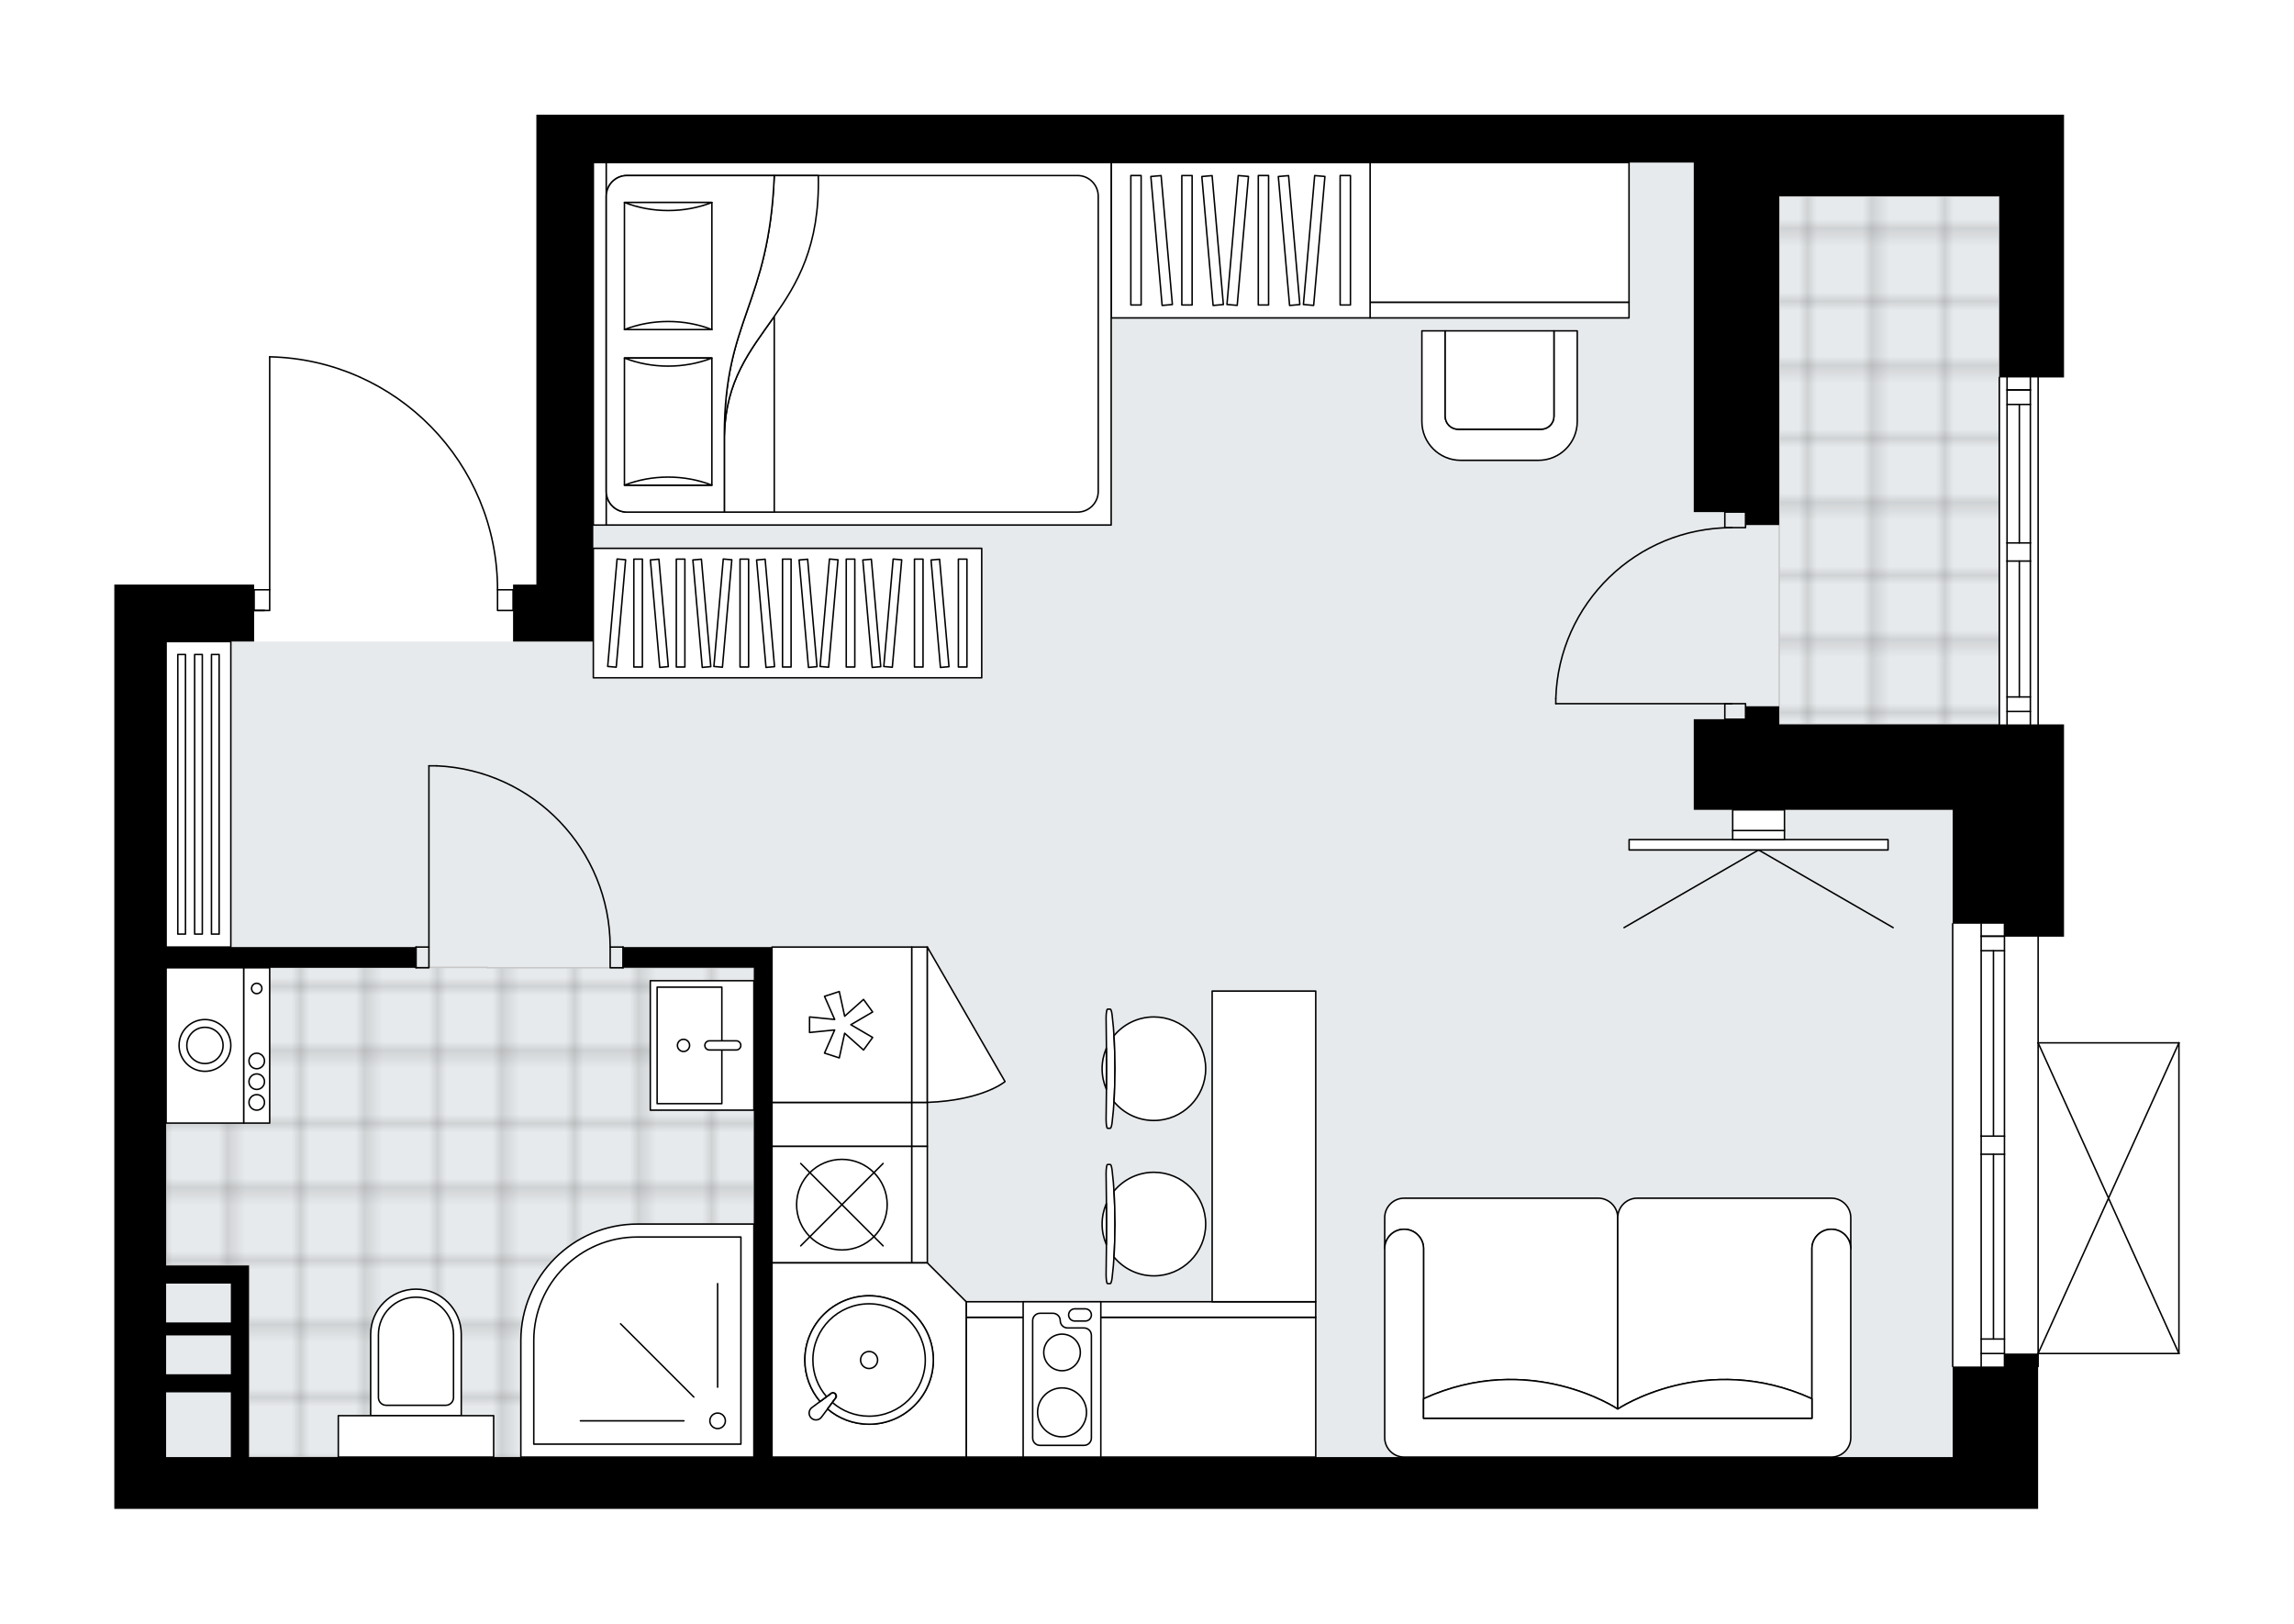 <svg xmlns="http://www.w3.org/2000/svg" xmlns:xlink="http://www.w3.org/1999/xlink" height="1415.61px" id="Layer_1" style="enable-background:new 0 0 2000 1415.61;" version="1.1" viewBox="0 0 2000 1415.61" width="2000px" x="0px" y="0px" xml:space="preserve">
<style type="text/css">
	.st0{fill:none;}
	.st1{opacity:0.25;fill:none;stroke:#070606;stroke-width:0.4;stroke-miterlimit:10;}
	.st2{fill:#FFFFFF;}
	.st3{fill:#E7EAEC;}
	.st4{fill:url(#SVGID_1_);stroke:#C8C8C8;stroke-width:1.3;stroke-miterlimit:10;}
	
		.st5{fill:url(#SVGID_00000119097899715826910810000001290858129232899733_);stroke:#C8C8C8;stroke-width:1.3;stroke-miterlimit:10;}
	.st6{fill:none;stroke:#000000;stroke-width:1.3;stroke-linecap:round;stroke-linejoin:round;stroke-miterlimit:10;}
	.st7{fill:#FFFFFF;stroke:#000000;stroke-width:1.3;stroke-linecap:round;stroke-linejoin:round;stroke-miterlimit:10;}
	.st8{fill:none;stroke:#000000;stroke-width:1.3;stroke-linecap:round;stroke-linejoin:round;}
	.st9{fill:none;stroke:#000000;stroke-width:1.3;stroke-linecap:round;stroke-linejoin:round;stroke-dasharray:9.873,9.873;}
	.st10{fill:none;stroke:#000000;stroke-width:1.3;stroke-linecap:round;stroke-linejoin:round;stroke-dasharray:10.057,10.057;}
	.st11{fill:none;stroke:#000000;stroke-width:1.3;stroke-linecap:round;stroke-linejoin:round;stroke-dasharray:10.255,10.255;}
	.st12{fill:none;stroke:#000000;stroke-width:1.3;stroke-linecap:round;stroke-linejoin:round;stroke-dasharray:9.717,9.717;}
	.st13{font-family:'Arial-BoldMT';}
	.st14{font-size:118.316px;}
	.st15{font-size:100.114px;}
	.st16{font-family:'ArialMT';}
	.st17{font-size:40px;}
</style>
<pattern height="14.57" id="New_Pattern_Swatch_2" patternUnits="userSpaceOnUse" style="overflow:visible;" viewBox="7.49 -22.06 14.57 14.57" width="14.57" x="0.46" y="-292.56">
	<g>
		<rect class="st0" height="14.57" width="14.57" x="7.49" y="-22.06" />
		<g>
			<rect class="st1" height="7.29" width="7.29" x="14.77" y="-7.49" />
		</g>
		<g>
			<rect class="st1" height="7.29" width="7.29" x="0.2" y="-7.49" />
		</g>
		<g>
			<rect class="st1" height="7.29" width="7.29" x="22.06" y="-14.77" />
		</g>
		<g>
			<rect class="st1" height="7.29" width="7.29" x="7.49" y="-14.77" />
			<rect class="st1" height="7.29" width="7.29" x="14.77" y="-22.06" />
		</g>
		<g>
			<rect class="st1" height="7.29" width="7.29" x="0.2" y="-22.06" />
		</g>
		<g>
			<rect class="st1" height="7.29" width="7.29" x="22.06" y="-29.35" />
		</g>
		<g>
			<rect class="st1" height="7.29" width="7.29" x="7.49" y="-29.35" />
		</g>
	</g>
</pattern>
<path class="st2" d="M1900.33,909.28v270.89c0,0.04-0.01,0.07-0.02,0.1c-0.01,0.05-0.01,0.1-0.03,0.14  c-0.02,0.04-0.04,0.07-0.07,0.11c-0.02,0.03-0.04,0.07-0.07,0.1c-0.04,0.04-0.09,0.07-0.14,0.1c-0.02,0.01-0.04,0.03-0.06,0.04  c0,0,0,0-0.01,0c-0.08,0.04-0.17,0.06-0.26,0.06h-122.11v10.64c0,0.36-0.29,0.65-0.65,0.65v123.51h-29.35h-45.15H99.67v-45.15  V559.38v-49.66h49.66h72.24v3.87h12.89V311.12c0,0,0,0,0-0.01c0,0,0-0.01,0-0.01c0-0.05,0.02-0.1,0.03-0.15  c0.01-0.03,0.01-0.07,0.02-0.1c0.02-0.05,0.06-0.09,0.09-0.13c0.02-0.02,0.03-0.05,0.05-0.07c0.04-0.04,0.09-0.07,0.14-0.09  c0.02-0.01,0.04-0.03,0.07-0.04c0.08-0.03,0.16-0.05,0.25-0.05c0,0,0.01,0,0.02,0c53.57,1.19,103.71,22.95,141.18,61.26  c37.32,38.16,57.93,88.51,58.1,141.86h12.9c0,0,0,0,0,0v-3.87h20.32V100h49.66h223.48h735.91h322.81v71.11v158.02h-21.92v302.49v0  h21.92v185.11h-21.92v91.9h122.11c0,0,0,0,0.01,0c0.04,0,0.08,0.02,0.12,0.03c0.04,0.01,0.09,0.01,0.13,0.03c0,0,0,0,0.01,0  c0.02,0.01,0.04,0.03,0.06,0.04c0.05,0.03,0.1,0.06,0.14,0.1c0.03,0.03,0.04,0.06,0.07,0.1c0.02,0.04,0.05,0.07,0.07,0.11  c0.02,0.04,0.02,0.09,0.03,0.14C1900.31,909.21,1900.33,909.24,1900.33,909.28z" id="background" />
<g id="floor">
	<polygon class="st3" points="1743.06,171.11 1476.68,171.11 1476.68,141.76 517.29,141.76 517.29,559.38 144.82,559.38    144.82,1270.46 1702.42,1270.46 1702.42,631.62 1743.06,631.62  " />
	<pattern id="SVGID_1_" patternTransform="matrix(7.964 0 0 7.964 50013.551 38370.848)" xlink:href="#New_Pattern_Swatch_2">
	</pattern>
	<polygon class="st4" points="424.61,843.81 424.61,843.46 144.82,843.46 144.82,1103.41 217.06,1103.41 217.06,1270.46    657.25,1270.46 657.25,843.81  " />
	
		<pattern id="SVGID_00000148635755702307291820000013092022847310052773_" patternTransform="matrix(7.964 0 0 7.964 50013.551 38370.848)" xlink:href="#New_Pattern_Swatch_2">
	</pattern>
	
		<rect height="460.51" style="fill:url(#SVGID_00000148635755702307291820000013092022847310052773_);stroke:#C8C8C8;stroke-width:1.3;stroke-miterlimit:10;" width="191.88" x="1551.18" y="171.11" />
	<g id="LINE_00000029754867657087676370000009338997430581963455_">
		<line class="st6" x1="1776.92" x2="1776.92" y1="805.44" y2="1191.45" />
	</g>
	<g id="LINE_00000132769716303450119080000002726248192880777116_">
		<line class="st6" x1="1727.26" x2="1727.26" y1="1191.45" y2="1006.4" />
	</g>
	<g id="LINE_00000149339592311855170370000011073287787235505040_">
		<line class="st6" x1="1727.26" x2="1727.26" y1="990.6" y2="805.44" />
	</g>
	<g id="LINE_00000014601856236392638450000001349395429137316265_">
		<line class="st6" x1="1747.57" x2="1727.26" y1="816.32" y2="816.32" />
	</g>
	<g id="LINE_00000114766911751528153930000010103263950258612925_">
		<line class="st6" x1="1747.57" x2="1727.26" y1="1180.16" y2="1180.16" />
	</g>
	<g id="LINE_00000062176799653985163630000012076194531607207810_">
		<line class="st6" x1="1747.57" x2="1747.57" y1="1191.45" y2="1006.4" />
	</g>
	<g id="LINE_00000157999283013000948810000012176913427197763485_">
		<line class="st6" x1="1747.57" x2="1747.57" y1="990.6" y2="805.44" />
	</g>
	<g id="LINE_00000106832211999845800130000007917663167020543415_">
		<line class="st6" x1="1737.98" x2="1737.98" y1="990.6" y2="828.96" />
	</g>
	<g id="LINE_00000174562158433179774350000002500667764045895855_">
		<line class="st6" x1="1737.98" x2="1737.98" y1="1167.52" y2="1006.4" />
	</g>
	<g id="LINE_00000162317943144587683020000007382778251312648381_">
		<line class="st6" x1="1727.26" x2="1747.57" y1="1167.52" y2="1167.52" />
	</g>
	<g id="LINE_00000016755551159187790640000017772631754985026435_">
		<line class="st6" x1="1747.57" x2="1727.26" y1="816.32" y2="816.32" />
	</g>
	<g id="LINE_00000121262165796791930350000001050896705581818809_">
		<line class="st6" x1="1727.26" x2="1747.57" y1="828.96" y2="828.96" />
	</g>
	<g id="LINE_00000162317992857764005470000012629746334109835934_">
		<line class="st6" x1="1747.57" x2="1727.26" y1="1006.4" y2="1006.4" />
	</g>
	<g id="LINE_00000030460155888574390390000016338112151360016285_">
		<line class="st6" x1="1727.26" x2="1727.26" y1="1006.4" y2="990.6" />
	</g>
	<g id="LINE_00000023982317324314200280000006701969403482699703_">
		<line class="st6" x1="1727.26" x2="1747.57" y1="990.6" y2="990.6" />
	</g>
	<g id="LINE_00000102508298850528179670000007817260475584316837_">
		<line class="st6" x1="1747.57" x2="1747.57" y1="990.6" y2="1006.4" />
	</g>
	<g id="LINE_00000072261127600677206480000003710230234613314726_">
		<line class="st6" x1="1702.42" x2="1702.42" y1="1191.45" y2="805.44" />
	</g>
	<g id="LINE_00000116957680865380207470000002541122869270942339_">
		<line class="st6" x1="1776.92" x2="1776.92" y1="329.13" y2="631.62" />
	</g>
	<g id="LINE_00000011023071182517551460000017586324409214579863_">
		<line class="st6" x1="1749.83" x2="1749.83" y1="631.62" y2="489.21" />
	</g>
	<g id="LINE_00000045594745462503785180000008661227421290505118_">
		<line class="st6" x1="1749.83" x2="1749.83" y1="473.4" y2="329.13" />
	</g>
	<g id="LINE_00000029750407196128346850000015881705148421693629_">
		<line class="st6" x1="1770.15" x2="1749.83" y1="340.01" y2="340.01" />
	</g>
	<g id="LINE_00000056414453289633385640000008432647204651694476_">
		<line class="st6" x1="1770.15" x2="1749.83" y1="620.33" y2="620.33" />
	</g>
	<g id="LINE_00000050651695495867727630000001713435851268536200_">
		<line class="st6" x1="1770.15" x2="1770.15" y1="631.62" y2="489.21" />
	</g>
	<g id="LINE_00000067958740829330049410000017602461312632890551_">
		<line class="st6" x1="1770.15" x2="1770.15" y1="473.4" y2="329.13" />
	</g>
	<g id="LINE_00000014631059142602967200000010834697745163247288_">
		<line class="st6" x1="1760.55" x2="1760.55" y1="473.4" y2="352.65" />
	</g>
	<g id="LINE_00000088108340757360091740000000826245586114111364_">
		<line class="st6" x1="1760.55" x2="1760.55" y1="607.69" y2="489.21" />
	</g>
	<g id="LINE_00000075147344959635067280000015208045440373302704_">
		<line class="st6" x1="1749.83" x2="1770.15" y1="607.69" y2="607.69" />
	</g>
	<g id="LINE_00000027584631027244803690000007793824754231160451_">
		<line class="st6" x1="1770.15" x2="1749.83" y1="340.01" y2="340.01" />
	</g>
	<g id="LINE_00000062178033372678803190000017807612807604434859_">
		<line class="st6" x1="1749.83" x2="1770.15" y1="352.65" y2="352.65" />
	</g>
	<g id="LINE_00000111874444296981842190000008445045071593260940_">
		<line class="st6" x1="1770.15" x2="1749.83" y1="489.21" y2="489.21" />
	</g>
	<g id="LINE_00000013878576544817540730000015222073681509999493_">
		<line class="st6" x1="1749.83" x2="1749.83" y1="489.21" y2="473.4" />
	</g>
	<g id="LINE_00000041269930604297853760000010368674964637545640_">
		<line class="st6" x1="1749.83" x2="1770.15" y1="473.4" y2="473.4" />
	</g>
	<g id="LINE_00000125565591548533941810000010450197294680435861_">
		<line class="st6" x1="1770.15" x2="1770.15" y1="473.4" y2="489.21" />
	</g>
	<g id="LINE_00000108273348186747004700000008924792403916248235_">
		<line class="st6" x1="1743.06" x2="1743.06" y1="631.62" y2="329.13" />
	</g>
	<g id="ARC_00000100369889857849638800000013630671267040120467_">
		<path class="st6" d="M433.77,514.23c0-110.45-88.23-200.66-198.65-203.12" />
	</g>
	<g id="LINE_00000031919052167445032430000000553263422515375777_">
		<line class="st6" x1="230.6" x2="221.57" y1="532.29" y2="532.29" />
	</g>
	<g id="LINE_00000087382049083567844420000017973239042905728954_">
		<line class="st6" x1="235.12" x2="235.12" y1="514.23" y2="311.12" />
	</g>
	<g id="LWPOLYLINE_00000141447152515408496880000007442015137755064963_">
		<rect class="st6" height="18.06" width="13.54" x="433.77" y="514.23" />
	</g>
	<g id="LWPOLYLINE_00000180344828027089678310000014752830894294065597_">
		<rect class="st6" height="18.06" width="13.54" x="221.57" y="514.23" />
	</g>
	<g id="LWPOLYLINE_00000165923780509366287610000005080205662643987850_">
		<rect class="st6" height="18.06" width="11.29" x="362.66" y="825.75" />
	</g>
	<g id="LWPOLYLINE_00000067213217334404682680000000113139995934706843_">
		<rect class="st6" height="18.06" width="11.29" x="531.97" y="825.75" />
	</g>
	<g id="LINE_00000145060088341652420450000008087465538218854308_">
		<line class="st6" x1="362.66" x2="362.66" y1="825.75" y2="843.81" />
	</g>
	<g id="LINE_00000183932988539316586840000016378095052542957448_">
		<line class="st6" x1="543.25" x2="543.25" y1="825.75" y2="843.81" />
	</g>
	<g id="LINE_00000150099349474817390310000002042049723784628896_">
		<line class="st6" x1="373.95" x2="373.95" y1="825.75" y2="667.73" />
	</g>
	<g id="ARC_00000090262350634203397500000012531568206329149872_">
		<path class="st6" d="M380.72,667.73c84.56,3.76,151.19,73.38,151.25,158.02" />
	</g>
	<g id="LINE_00000106105564978885920830000002616193858755161742_">
		<line class="st6" x1="373.95" x2="380.72" y1="667.73" y2="667.73" />
	</g>
	<g id="LWPOLYLINE_00000021120806765308837920000012945290043492648094_">
		<rect class="st6" height="13.54" width="18.06" x="1503.77" y="446.51" />
	</g>
	<g id="LWPOLYLINE_00000176002514855917956710000000447526942800006287_">
		<rect class="st6" height="13.54" width="18.06" x="1503.77" y="613.56" />
	</g>
	<g id="LWPOLYLINE_00000039108626798089131260000017927779848265867705_">
		<path class="st6" d="M1356.41,609.09c2.46-83.01,70.46-149.03,153.5-149.03" />
	</g>
	<g id="LINE_00000119099103670935113390000004407953432554626461_">
		<line class="st6" x1="1509.91" x2="1356.41" y1="613.56" y2="613.56" />
	</g>
	<g id="LINE_00000011719917130311546870000000711009332491727026_">
		<line class="st6" x1="1356.41" x2="1356.41" y1="613.56" y2="609.09" />
	</g>
	<g id="LINE_00000010276852386279073650000014848320214749973131_">
		<line class="st6" x1="1899.68" x2="1899.68" y1="909.28" y2="1180.16" />
	</g>
	<g id="LINE_00000031894247319208482230000003209896253190093493_">
		<line class="st6" x1="1899.68" x2="1776.92" y1="1180.16" y2="1180.16" />
	</g>
	<g id="LINE_00000051341506125191598620000018219997917051651724_">
		<line class="st6" x1="1776.92" x2="1899.68" y1="909.28" y2="909.28" />
	</g>
	<g id="LWPOLYLINE_00000041285527080559941610000014455041557491012521_">
		<line class="st6" x1="1776.92" x2="1899.68" y1="1180.16" y2="909.28" />
	</g>
	<g id="LWPOLYLINE_00000069360965916507415420000010022060159693464213_">
		<line class="st6" x1="1776.92" x2="1899.68" y1="909.28" y2="1180.16" />
	</g>
	<g>
		<polygon points="1476.68,100 740.77,100 517.29,100 467.63,100 467.63,509.72 447.31,509.72 447.31,559.38 467.63,559.38     517.29,559.38 517.29,141.76 740.77,141.76 1476.68,141.76 1476.68,171.11 1476.68,446.51 1521.83,446.51 1521.83,457.8     1551.18,457.8 1551.18,171.11 1743.06,171.11 1743.06,329.13 1799.49,329.13 1799.49,171.11 1799.49,100   " />
		<polygon points="1702.42,631.62 1551.18,631.62 1551.18,627.1 1551.18,615.81 1521.83,615.81 1521.83,627.1 1476.68,627.1     1476.68,631.62 1476.68,706.11 1702.42,706.11 1702.42,805.44 1747.57,805.44 1747.57,816.72 1799.49,816.72 1799.49,631.62     1747.57,631.62   " />
		<path d="M1747.57,1191.45h-45.15v79.01H673.05V825.75h-15.8h-114v18.06h114v426.65H217.06v-56.43v-15.8v-79.01v-15.8h-72.24    v-259.6h217.84v-18.06H144.82V559.38h4.51h72.24v-49.66h-72.24H99.67v49.66v711.08v45.15h1602.75h45.15h29.35v-135.44h-29.35    V1191.45z M201.26,1198.22h-56.43v-33.86h56.43V1198.22z M201.26,1119.21v33.86h-56.43v-33.86H201.26z M144.82,1270.46v-56.43    h56.43v56.43H144.82z" />
	</g>
</g>
<g id="mebel">
	<g>
		<g>
			<g>
				<g>
					<path class="st7" d="M1354.79,288.49v74.49c0,6.23-5.05,11.29-11.29,11.29h-72.24c-6.23,0-11.29-5.05-11.29-11.29v-74.49       h-20.32v79.03c0,18.69,15.15,33.84,33.84,33.84h67.77c18.69,0,33.84-15.15,33.84-33.84v-79.03H1354.79z" />
				</g>
				<path class="st7" d="M1271.26,374.27h72.24c6.23,0,11.29-5.05,11.29-11.29v-74.49h-94.81v74.49      C1259.98,369.22,1265.03,374.27,1271.26,374.27z" />
			</g>
		</g>
		<g>
			<rect class="st7" height="121.9" width="225.74" x="1194.51" y="141.76" />
			<rect class="st7" height="13.54" width="225.74" x="1194.51" y="263.66" />
		</g>
	</g>
	<g>
		
			<rect class="st7" height="225.74" transform="matrix(1.437400e-10 -1 1 1.437400e-10 872.157 1291.124)" width="135.44" x="1013.92" y="96.61" />
		<g>
			
				<rect class="st7" height="8.97" transform="matrix(1.348895e-10 -1 1 1.348895e-10 780.917 1199.884)" width="112.87" x="933.97" y="205" />
			
				<rect class="st7" height="8.97" transform="matrix(1.346319e-10 -1 1 1.346319e-10 825.362 1244.329)" width="112.87" x="978.41" y="205" />
			
				<rect class="st7" height="8.97" transform="matrix(1.346319e-10 -1 1 1.346319e-10 892.03 1310.997)" width="112.87" x="1045.08" y="205" />
			
				<rect class="st7" height="8.97" transform="matrix(0.087 -0.996 0.996 0.087 776.538 1266.409)" width="112.87" x="1022.86" y="205" />
			
				<rect class="st7" height="8.97" transform="matrix(-0.087 -0.996 0.996 -0.087 892.193 1236.511)" width="112.87" x="956.19" y="205" />
			
				<rect class="st7" height="8.97" transform="matrix(-0.087 -0.996 0.996 -0.087 940.511 1280.787)" width="112.87" x="1000.63" y="205" />
			
				<rect class="st7" height="8.97" transform="matrix(0.087 -0.996 0.996 0.087 837.395 1332.823)" width="112.87" x="1089.52" y="205" />
			
				<rect class="st7" height="8.97" transform="matrix(-0.087 -0.996 0.996 -0.087 1012.989 1347.201)" width="112.87" x="1067.3" y="205" />
			
				<rect class="st7" height="8.97" transform="matrix(1.346319e-10 -1 1 1.346319e-10 963.398 1382.365)" width="112.87" x="1116.45" y="205" />
		</g>
	</g>
	<g>
		
			<rect class="st7" height="338.61" transform="matrix(1.436163e-10 -1 1 1.436163e-10 152.049 1221.145)" width="112.87" x="630.16" y="365.24" />
		<g>
			
				<rect class="st7" height="7.47" transform="matrix(1.347643e-10 -1 1 1.347643e-10 21.79 1090.886)" width="94.06" x="509.31" y="530.81" />
			
				<rect class="st7" height="7.47" transform="matrix(1.344543e-10 -1 1 1.344543e-10 58.827 1127.924)" width="94.06" x="546.35" y="530.81" />
			
				<rect class="st7" height="7.47" transform="matrix(1.347643e-10 -1 1 1.347643e-10 114.384 1183.48)" width="94.06" x="601.9" y="530.81" />
			
				<rect class="st7" height="7.47" transform="matrix(1.345999e-10 -1 1 1.345999e-10 151.421 1220.518)" width="94.06" x="638.94" y="530.81" />
			
				<rect class="st7" height="7.47" transform="matrix(1.350733e-10 -1 1 1.350733e-10 206.978 1276.074)" width="94.06" x="694.5" y="530.81" />
			
				<rect class="st7" height="7.47" transform="matrix(0.087 -0.996 0.996 0.087 -41.569 1023.732)" width="94.06" x="490.79" y="530.81" />
			
				<rect class="st7" height="7.47" transform="matrix(0.087 -0.996 0.996 0.087 42.955 1115.973)" width="94.06" x="583.38" y="530.81" />
			
				<rect class="st7" height="7.47" transform="matrix(0.087 -0.996 0.996 0.087 127.479 1208.215)" width="94.06" x="675.98" y="530.81" />
			
				<rect class="st7" height="7.47" transform="matrix(-0.087 -0.996 0.996 -0.087 92.445 1153.806)" width="94.06" x="527.83" y="530.81" />
			
				<rect class="st7" height="7.47" transform="matrix(-0.087 -0.996 0.996 -0.087 132.71 1190.703)" width="94.06" x="564.87" y="530.81" />
			
				<rect class="st7" height="7.47" transform="matrix(-0.087 -0.996 0.996 -0.087 193.109 1246.048)" width="94.06" x="620.42" y="530.81" />
			
				<rect class="st7" height="7.47" transform="matrix(-0.087 -0.996 0.996 -0.087 233.374 1282.945)" width="94.06" x="657.46" y="530.81" />
			
				<rect class="st7" height="7.47" transform="matrix(0.087 -0.996 0.996 0.087 178.193 1263.56)" width="94.06" x="731.53" y="530.81" />
			
				<rect class="st7" height="7.47" transform="matrix(-0.087 -0.996 0.996 -0.087 293.773 1338.289)" width="94.06" x="713.02" y="530.81" />
			
				<rect class="st7" height="7.47" transform="matrix(1.345999e-10 -1 1 1.345999e-10 266.451 1335.547)" width="94.06" x="753.97" y="530.81" />
			
				<rect class="st7" height="7.47" transform="matrix(1.349188e-10 -1 1 1.349188e-10 304.736 1373.832)" width="94.06" x="792.26" y="530.81" />
			
				<rect class="st7" height="7.47" transform="matrix(-0.087 -0.996 0.996 -0.087 358.43 1397.536)" width="94.06" x="772.49" y="530.81" />
		</g>
	</g>
	<g>
		
			<rect class="st7" height="121.9" transform="matrix(1.577694e-10 -1 1 1.577694e-10 -246.381 1714.385)" width="38.38" x="714.81" y="919.43" />
		
			<rect class="st7" height="13.54" transform="matrix(1.577694e-10 -1 1 1.577694e-10 -178.659 1782.107)" width="38.38" x="782.54" y="973.61" />
	</g>
	<g>
		
			<rect class="st7" height="121.9" transform="matrix(-1 -3.973500e-11 3.973500e-11 -1 1989.465 2419.02)" width="304.75" x="842.36" y="1148.56" />
		
			<rect class="st7" height="13.54" transform="matrix(-1 -3.973500e-11 3.973500e-11 -1 1989.465 2283.576)" width="304.75" x="842.36" y="1135.02" />
	</g>
	<g>
		<path class="st7" d="M1241.1,1088.74L1241.1,1088.74c0-9.35-7.58-16.93-16.93-16.93l0,0c-9.35,0-16.93,7.58-16.93,16.93v0v-27.03    c0-9.39,7.61-16.99,16.99-16.99h169.16c9.36,0,17.01,7.66,17.01,17.01l0,166.86c0,0-76.35-51.36-169.3-9V1088.74z" />
		<path class="st7" d="M1579.71,1088.74L1579.71,1088.74c0-9.35,7.58-16.93,16.93-16.93h0c9.35,0,16.93,7.58,16.93,16.93v0v-27.03    c0-9.39-7.61-16.99-16.99-16.99h-169.16c-9.36,0-17.01,7.66-17.01,17.01l0,166.86c0,0,76.35-51.36,169.3-9V1088.74z" />
		<path class="st7" d="M1207.24,1253.53v-164.79c0-9.35,7.58-16.93,16.93-16.93l0,0c9.35,0,16.93,7.58,16.93,16.93v147.86h338.61    v-147.86c0-9.35,7.58-16.93,16.93-16.93l0,0c9.35,0,16.93,7.58,16.93,16.93v164.79c0,9.35-7.58,16.93-16.93,16.93h-372.47    C1214.86,1270.46,1207.24,1262.84,1207.24,1253.53z" />
		<path class="st7" d="M1579.71,1219.59c-92.95-42.36-169.3,9-169.3,9h-0.01c0,0-76.35-51.36-169.3-9v17h338.61L1579.71,1219.59z" />
	</g>
	<g>
		<g>
			<g id="LINE_00000036946062315053729240000017161722511113735341_">
				<path class="st7" d="M969.57,1020.36c3.43,27.32,3.43,66.55,0,93.87c-0.4,3.15-0.99,4.98-1.62,4.98h-0.16h-2.23      c-0.67,0-1.22-3.54-1.22-7.9c0.46-29.27,0.46-58.77,0-88.04c0-4.36,0.54-7.9,1.22-7.9h2.23h0.16      C968.58,1015.37,969.18,1017.2,969.57,1020.36z" />
			</g>
			<g>
				<path class="st7" d="M964.56,1049.43c-2.37,5.48-3.69,11.52-3.69,17.87c0,6.35,1.32,12.39,3.69,17.87      C964.64,1073.24,964.64,1061.35,964.56,1049.43z" />
				<path class="st7" d="M971.21,1038.54c1.19,18.41,1.19,39.1,0,57.51c8.28,10.01,20.8,16.39,34.8,16.39      c24.93,0,45.15-20.21,45.15-45.15c0-24.93-20.21-45.15-45.15-45.15C992.01,1022.15,979.5,1028.53,971.21,1038.54z" />
			</g>
		</g>
		<g>
			<g id="LINE_00000146466530020858524850000006429462142802663572_">
				<path class="st7" d="M969.57,884.92c3.43,27.32,3.43,66.55,0,93.87c-0.4,3.15-0.99,4.98-1.62,4.98h-0.16h-2.23      c-0.67,0-1.22-3.54-1.22-7.9c0.46-29.27,0.46-58.77,0-88.04c0-4.36,0.54-7.9,1.22-7.9h2.23h0.16      C968.58,879.93,969.18,881.76,969.57,884.92z" />
			</g>
			<g>
				<path class="st7" d="M964.56,913.98c-2.37,5.48-3.69,11.52-3.69,17.87s1.32,12.39,3.69,17.87      C964.64,937.8,964.64,925.9,964.56,913.98z" />
				<path class="st7" d="M971.21,903.09c1.19,18.41,1.19,39.1,0,57.51c8.28,10.01,20.8,16.39,34.8,16.39      c24.93,0,45.15-20.21,45.15-45.15c0-24.93-20.21-45.15-45.15-45.15C992.01,886.7,979.5,893.08,971.21,903.09z" />
			</g>
		</g>
		
			<rect class="st7" height="90.3" transform="matrix(4.486928e-11 -1 1 4.486928e-11 102.385 2101.53)" width="270.89" x="966.51" y="954.42" />
	</g>
	<g>
		<g>
			<g id="LINE_00000029728902791832972400000017863866707089341583_">
				<line class="st7" x1="1533.2" x2="1650.5" y1="741.1" y2="808.82" />
			</g>
			<g id="LINE_00000083789837250595966230000007376700648086332093_">
				<line class="st7" x1="1533.2" x2="1415.9" y1="741.1" y2="808.82" />
			</g>
		</g>
		
			<rect class="st7" height="225.74" transform="matrix(1.347687e-10 -1 1 1.347687e-10 796.617 2269.787)" width="9.03" x="1528.69" y="623.72" />
		
			<rect class="st7" height="45.15" transform="matrix(-1.358337e-10 1 -1 -1.358337e-10 2261.321 -805.082)" width="7.9" x="1529.25" y="705.55" />
		
			<rect class="st7" height="45.15" transform="matrix(1.346683e-10 -1 1 1.346683e-10 818.062 2248.341)" width="18.06" x="1524.17" y="692.57" />
	</g>
	<g>
		<path class="st7" d="M362.66,1124.03L362.66,1124.03c21.82,0,39.5,17.69,39.5,39.5v70.81h-79.01v-70.81    C323.16,1141.71,340.84,1124.03,362.66,1124.03z" />
		
			<rect class="st7" height="36.12" transform="matrix(-1 -8.929536e-11 8.929536e-11 -1 725.323 2504.798)" width="135.44" x="294.94" y="1234.34" />
		<path class="st7" d="M362.66,1131.03L362.66,1131.03c18.08,0,32.73,14.65,32.73,32.73v54.77c0,3.74-3.03,6.77-6.77,6.77H336.7    c-3.74,0-6.77-3.03-6.77-6.77v-54.77C329.93,1145.69,344.58,1131.03,362.66,1131.03z" />
	</g>
	<g>
		
			<rect class="st7" height="67.72" transform="matrix(4.491636e-11 -1 1 4.491636e-11 -732.849 1090.217)" width="135.44" x="110.96" y="877.67" />
		
			<rect class="st7" height="22.57" transform="matrix(4.491613e-11 -1 1 4.491613e-11 -687.701 1135.364)" width="135.44" x="156.11" y="900.25" />
		<g id="CIRCLE_00000031201245057176461820000013895517146977726379_">
			<circle class="st7" cx="178.68" cy="911.53" r="22.57" />
		</g>
		<g id="CIRCLE_00000149368021228905581380000008318748130830376082_">
			<circle class="st7" cx="178.68" cy="911.53" r="15.8" />
		</g>
		<g id="CIRCLE_00000060722465077802727500000002130003106259027604_">
			<circle class="st7" cx="223.83" cy="861.87" r="4.51" />
		</g>
		<g id="CIRCLE_00000171698690860815910130000011220277944226841776_">
			<circle class="st7" cx="223.83" cy="925.08" r="6.77" />
		</g>
		<g id="CIRCLE_00000111892087488794990130000007930912533921522094_">
			<circle class="st7" cx="223.83" cy="943.14" r="6.77" />
		</g>
		<g id="CIRCLE_00000070119466658163624340000009295657582607866551_">
			<circle class="st7" cx="223.83" cy="961.2" r="6.77" />
		</g>
	</g>
	<g>
		
			<rect class="st7" height="90.3" transform="matrix(-1.836970e-16 1 -1 -1.836970e-16 1523.636 299.43)" width="112.88" x="555.66" y="866.38" />
		
			<rect class="st7" height="56.43" transform="matrix(-1.836970e-16 1 -1 -1.836970e-16 1512.626 310.394)" width="101.58" x="550.32" y="883.29" />
		<path class="st7" d="M614.5,911.51L614.5,911.51c0-2.2,1.79-3.99,3.99-3.99h23.4c2.2,0,3.99,1.79,3.99,3.99l0,0    c0,2.2-1.79,3.99-3.99,3.99h-23.4C616.29,915.5,614.5,913.71,614.5,911.51z" />
		<circle class="st7" cx="595.91" cy="911.51" r="5.31" />
	</g>
	<g>
		
			<rect class="st7" height="121.9" transform="matrix(4.492302e-11 -1 1 4.492302e-11 -159.471 1627.476)" width="135.44" x="666.28" y="832.52" />
		
			<rect class="st7" height="13.54" transform="matrix(4.492302e-11 -1 1 4.492302e-11 -91.749 1695.198)" width="135.44" x="734" y="886.7" />
		<polygon class="st7" points="727.7,898.05 705.79,900.25 705.79,886.7 727.7,888.89 718.84,868.73 731.72,864.54 736.41,886.06     752.85,871.41 760.81,882.37 741.8,893.47 760.81,904.58 752.85,915.54 736.41,900.89 731.72,922.4 718.84,918.22   " />
		<path class="st7" d="M808.5,825.75l67.72,117.3c0,0-19.06,16.34-67.72,18.15V825.75z" />
	</g>
	<g>
		
			<rect class="st7" height="121.9" transform="matrix(4.477513e-11 -1 1 4.477513e-11 -316.36 1784.365)" width="101.58" x="683.21" y="989.41" />
		
			<rect class="st7" height="13.54" transform="matrix(4.477513e-11 -1 1 4.477513e-11 -248.638 1852.087)" width="101.58" x="750.93" y="1043.59" />
		<circle class="st7" cx="734" cy="1050.36" r="39.5" />
		<line class="st7" x1="698.09" x2="769.92" y1="1014.45" y2="1086.28" />
		<line class="st7" x1="769.92" x2="698.09" y1="1014.45" y2="1086.28" />
	</g>
	<g>
		
			<rect class="st7" height="135.44" transform="matrix(-1 -1.224647e-16 1.224647e-16 -1 1851.762 2405.473)" width="67.72" x="892.02" y="1135.01" />
		<path class="st7" d="M951.52,1253.86v-89.58c0-3.53-2.86-6.4-6.4-6.4h-14.36c-3.53,0-6.4-2.86-6.4-6.4l0,0    c0-3.53-2.86-6.4-6.4-6.4h-11.24c-3.53,0-6.4,2.86-6.4,6.4v102.37c0,3.53,2.86,6.4,6.4,6.4h38.39    C948.66,1260.26,951.52,1257.39,951.52,1253.86z" />
		<path class="st7" d="M937,1141.19h9.19c2.94,0,5.33,2.39,5.33,5.33l0,0c0,2.94-2.39,5.33-5.33,5.33H937    c-2.94,0-5.33-2.39-5.33-5.33l0,0C931.67,1143.58,934.05,1141.19,937,1141.19z" />
		<circle class="st7" cx="925.93" cy="1179.21" r="15.95" />
		<circle class="st7" cx="925.93" cy="1231.47" r="21.33" />
	</g>
	<g>
		<polygon class="st7" points="808.5,1101.15 673.05,1101.15 673.05,1270.46 842.36,1270.46 842.36,1135.01   " />
		<g id="ARC_00000018199533155267128570000001054829920593776560_">
			<path class="st7" d="M716.2,1235.65c-0.35,0.46-0.76,0.87-1.22,1.22c-2.65,1.97-6.39,1.43-8.36-1.22s-1.43-6.39,1.22-8.36     l16.94-12.63c0.89-0.48,1.96-0.48,2.84,0c1.45,0.79,1.99,2.6,1.21,4.05L716.2,1235.65z" />
		</g>
		<path class="st7" d="M715,1221.96l9.78-7.29c0.89-0.48,1.96-0.48,2.84,0c1.45,0.78,1.99,2.6,1.21,4.05l-7.29,9.79    c9.76,8.28,22.37,13.29,36.17,13.29c30.92,0,55.98-25.06,55.98-55.98s-25.06-55.98-55.98-55.98c-30.92,0-55.98,25.06-55.98,55.98    C701.72,1199.59,706.73,1212.2,715,1221.96z" />
		<path class="st7" d="M715,1221.96l9.78-7.29c0.89-0.48,1.96-0.48,2.84,0c1.45,0.78,1.99,2.6,1.21,4.05l-7.29,9.79    c9.76,8.28,22.37,13.29,36.17,13.29c30.92,0,55.98-25.06,55.98-55.98s-25.06-55.98-55.98-55.98c-30.92,0-55.98,25.06-55.98,55.98    C701.72,1199.59,706.73,1212.2,715,1221.96z" />
		<path class="st7" d="M724.78,1214.66c0.89-0.48,1.96-0.48,2.84,0c1.45,0.78,1.99,2.6,1.21,4.05l-3.11,4.17    c8.59,7.41,19.75,11.93,31.98,11.93c27.06,0,49-21.94,49-49s-21.94-49-49-49c-27.06,0-49,21.94-49,49    c0,12.23,4.51,23.38,11.91,31.96L724.78,1214.66z" />
		<circle class="st7" cx="757.71" cy="1185.81" r="7.42" />
	</g>
	<g>
		<path class="st7" d="M454.09,1168.99v101.46h203.17v-203.17H555.79C499.62,1067.29,454.09,1112.83,454.09,1168.99z" />
		<path class="st7" d="M465.37,1168.87v90.3h180.59v-180.59h-90.3C505.8,1078.58,465.37,1119,465.37,1168.87z" />
		<circle class="st7" cx="625.65" cy="1238.85" r="6.77" />
		<line class="st7" x1="625.65" x2="625.65" y1="1209.51" y2="1119.21" />
		<line class="st7" x1="604.9" x2="541.05" y1="1218.1" y2="1154.26" />
		<line class="st7" x1="596.3" x2="506.01" y1="1238.85" y2="1238.85" />
	</g>
	<g>
		<g>
			<g>
				
					<rect class="st7" height="11.29" transform="matrix(4.491724e-11 -1 1 4.491724e-11 223.157 822.716)" width="316.04" x="364.92" y="294.14" />
				
					<rect class="st7" height="440.19" transform="matrix(4.491724e-11 -1 1 4.491724e-11 448.896 1048.455)" width="316.04" x="590.66" y="79.68" />
				<path class="st7" d="M528.58,428.45V171.11c0-9.97,8.09-18.06,18.06-18.06h392.79c9.97,0,18.06,8.09,18.06,18.06v257.34      c0,9.97-8.09,18.06-18.06,18.06H546.64C536.67,446.51,528.58,438.42,528.58,428.45z" />
				<g>
					<path class="st7" d="M631.52,446.51h43.52V276.69h-0.57c-20.48,29.12-41.61,54.75-42.94,102.27V446.51z" />
				</g>
				<path class="st7" d="M675.04,153.05c-4.62,113.23-43.52,124.5-43.54,226.46c2.37-95.67,84.76-102.82,81.93-226.46L675.04,153.05      z" />
				<path class="st7" d="M675.04,153.05h-128.4c-9.97,0-18.06,8.09-18.06,18.06v257.34c0,9.97,8.09,18.06,18.06,18.06l84.86,0v-67      C631.52,277.55,670.42,266.28,675.04,153.05z" />
				
					<rect class="st7" height="76.23" transform="matrix(4.482732e-11 -1 1 4.482732e-11 214.916 950.144)" width="110.84" x="527.11" y="329.5" />
				<path class="st7" d="M620.64,312.19c-23.94,9.39-52.28,9.39-76.23,0H620.64z" />
				<path class="st7" d="M544.42,423.03c23.94-9.39,52.28-9.39,76.23,0L544.42,423.03z" />
				
					<rect class="st7" height="76.23" transform="matrix(4.495877e-11 -1 1 4.495877e-11 350.585 814.475)" width="110.84" x="527.11" y="193.83" />
				<path class="st7" d="M620.64,176.53c-23.94,9.39-52.28,9.39-76.23,0H620.64z" />
				<path class="st7" d="M544.42,287.36c23.94-9.39,52.28-9.39,76.23,0L544.42,287.36z" />
			</g>
		</g>
	</g>
	<g>
		<rect class="st7" height="266.37" width="56.43" x="144.82" y="559.38" />
		
			<rect class="st7" height="243.79" transform="matrix(-1 -1.224647e-16 1.224647e-16 -1 316.734 1385.126)" width="6.7" x="155.02" y="570.67" />
		
			<rect class="st7" height="243.79" transform="matrix(-1 -1.224647e-16 1.224647e-16 -1 346.081 1385.126)" width="6.7" x="169.69" y="570.67" />
		
			<rect class="st7" height="243.79" transform="matrix(-1 -1.224647e-16 1.224647e-16 -1 375.427 1385.126)" width="6.7" x="184.36" y="570.67" />
	</g>
</g>
</svg>